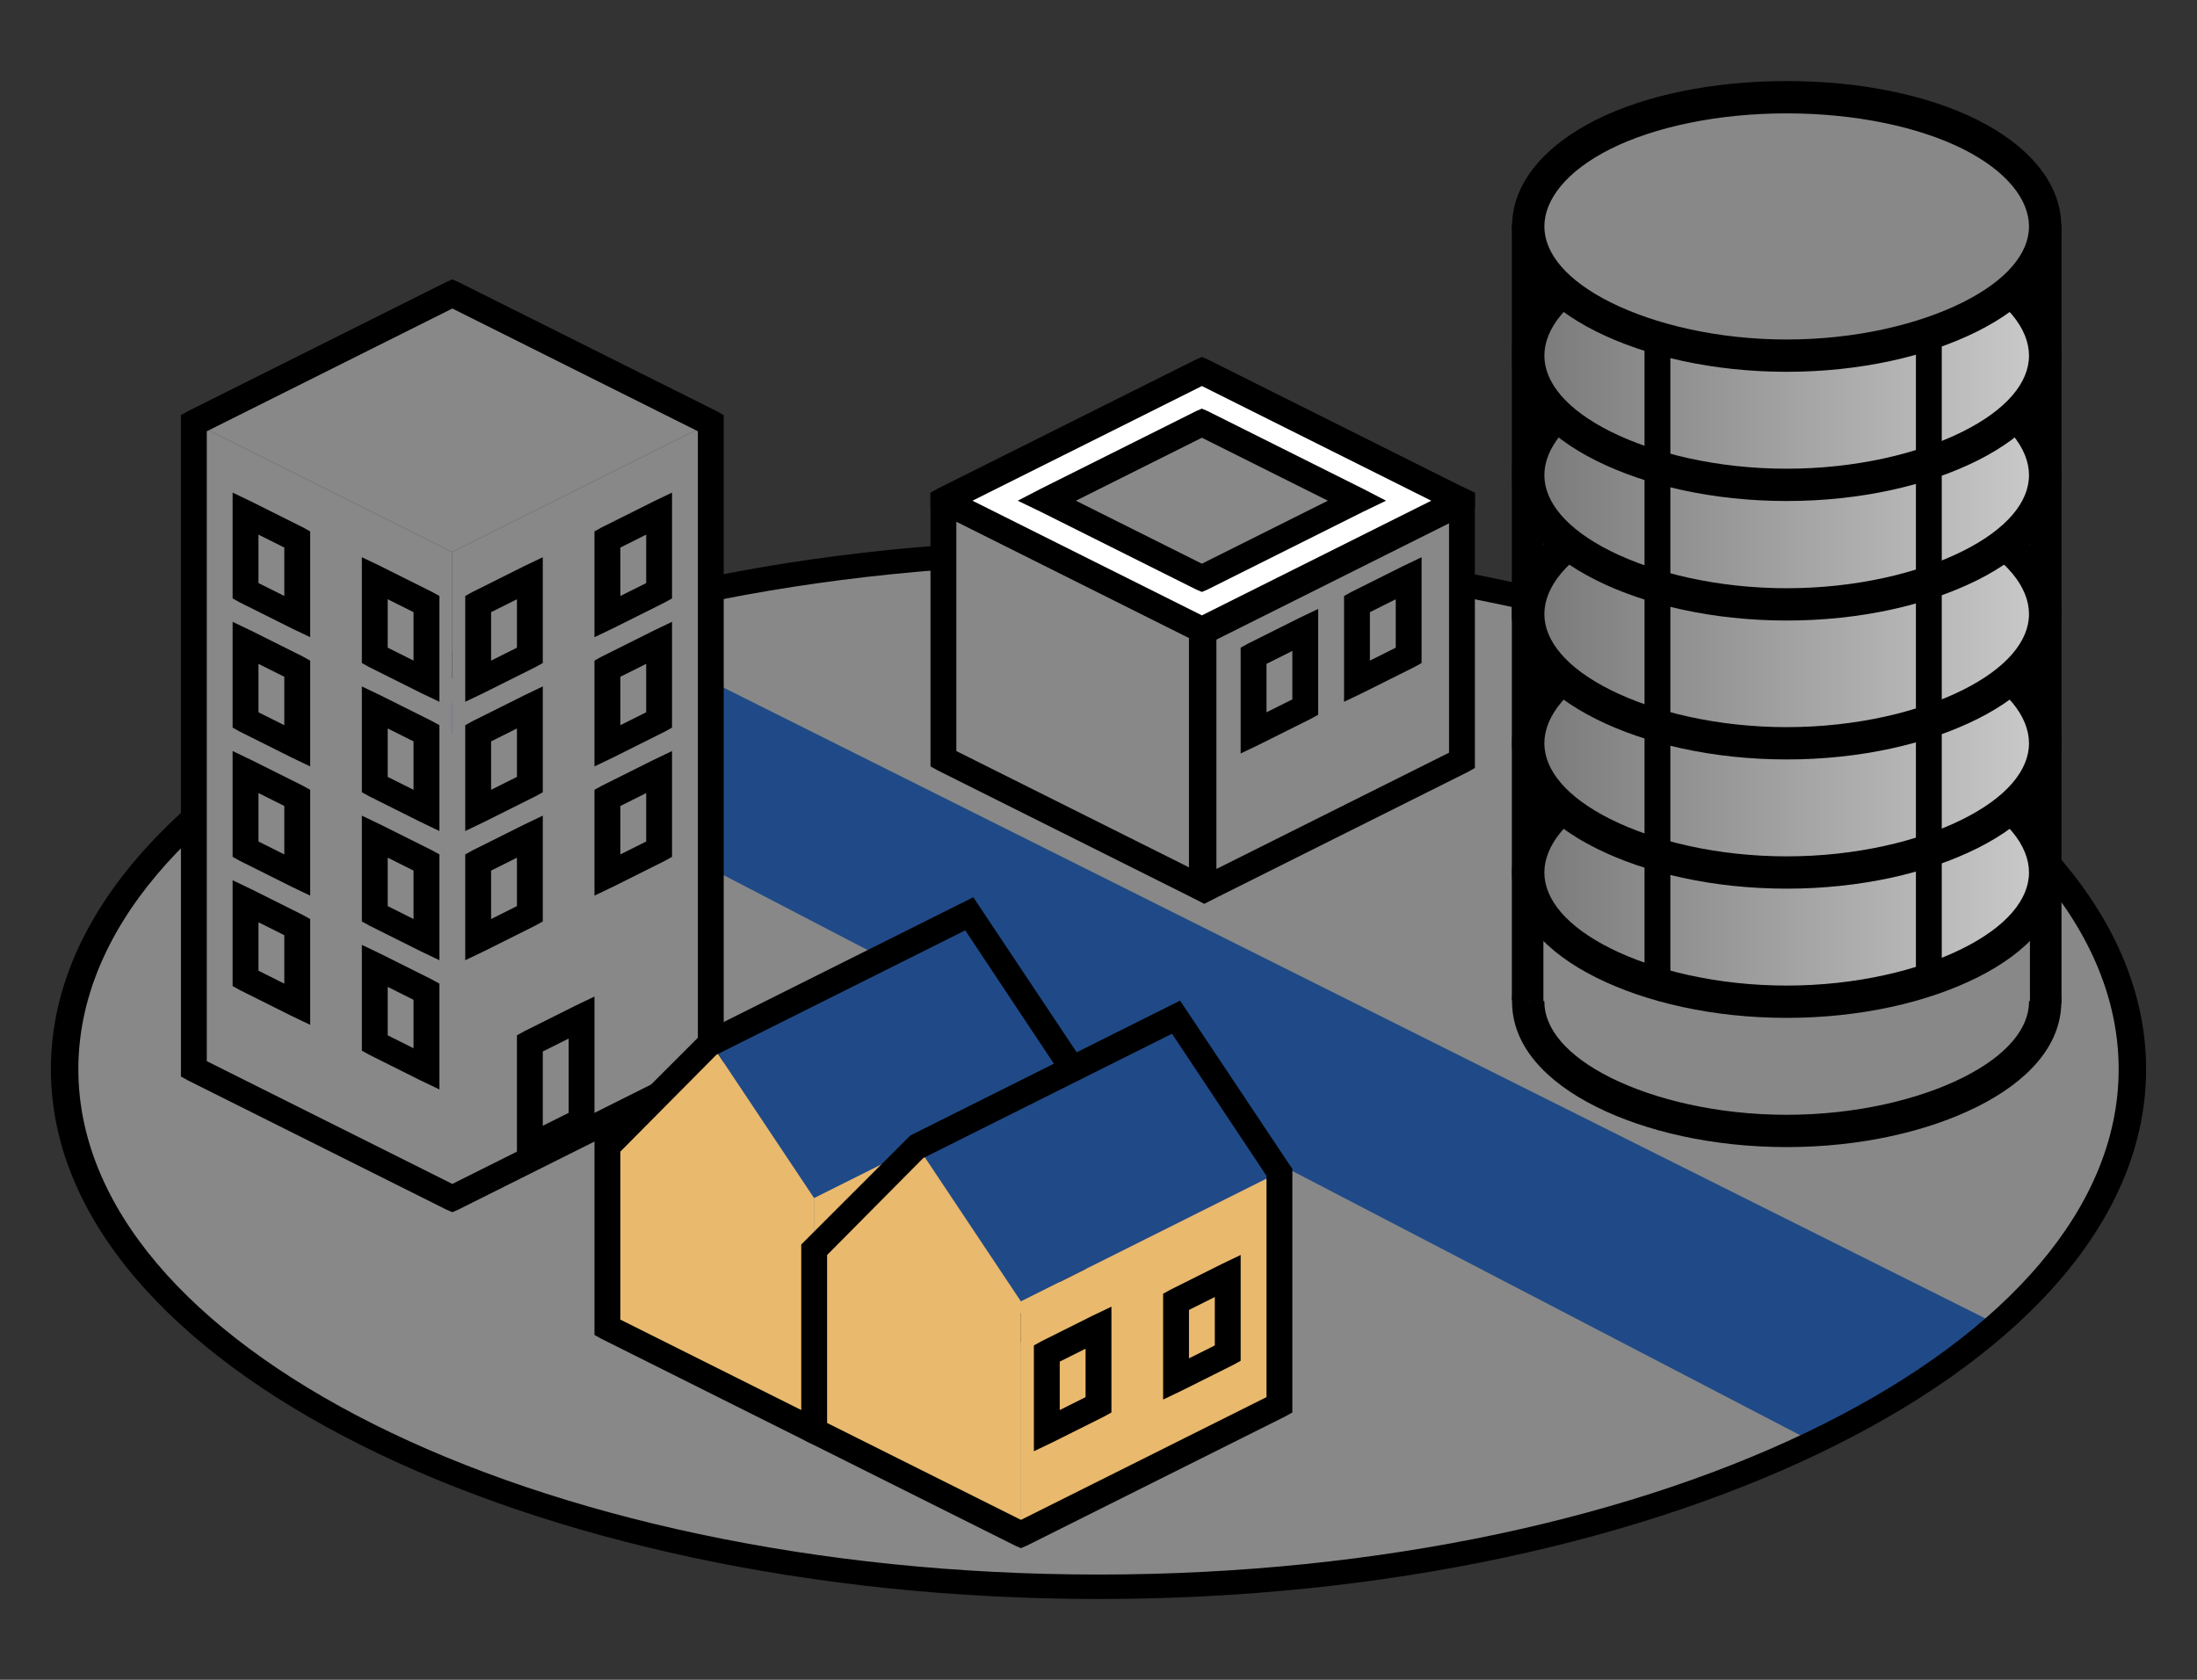 <?xml version="1.0" encoding="UTF-8"?>
<svg version="1.0" viewBox="0 0 85 65" xmlns="http://www.w3.org/2000/svg" xmlns:xlink="http://www.w3.org/1999/xlink">
<rect x="0" y="0" width="85" height="65" fill="#333333" stroke="none"/>
<defs>
<linearGradient id="a" x1="59.4" x2="79.813" y1="9.728" y2="9.728" gradientUnits="userSpaceOnUse">
<stop stop-color="#797979" offset="0"/>
<stop stop-color="#cbcbcb" offset="1"/>
</linearGradient>
</defs>
<path transform="matrix(1.212 0 0 1.31 -2.323 4.508)" d="m70.052 28.077c0 8.436-14.767 15.283-32.962 15.283s-32.963-6.847-32.963-15.283c3e-4 -8.435 14.768-15.282 32.963-15.282s32.962 6.847 32.962 15.282z" fill="#888"/>
<path d="m70.169 55.807-54.669-28.446 12-1 50 25-7.331 4.446z" fill="#204a87" fill-rule="evenodd"/>
<path d="m42.5 20.872c-11.121 0-21.191 2.249-28.531 5.925-7.341 3.675-12 8.821-12 14.576-2e-4 5.754 4.659 10.872 12 14.547 7.34 3.676 17.41 5.953 28.531 5.953s21.191-2.277 28.531-5.953c7.341-3.675 12-8.793 12-14.547 0-5.755-4.659-10.901-12-14.576-7.34-3.676-17.41-5.925-28.531-5.925zm0 0.946c10.959 0 20.892 2.211 28.031 5.785 7.14 3.575 11.438 8.469 11.438 13.77 0 5.3-4.298 10.166-11.438 13.741-7.139 3.575-17.072 5.813-28.031 5.813s-20.892-2.238-28.031-5.813c-7.14-3.575-11.438-8.441-11.438-13.741 2e-4 -5.301 4.298-10.195 11.438-13.77 7.139-3.574 17.072-5.785 28.031-5.785z"/>
<path d="m7.5 41.361 10 5v-25l-10-5v25z" fill="#888" fill-rule="evenodd"/>
<path d="m17.5 46.361 10-5v-25l-10 5v25z" fill="#888" fill-rule="evenodd"/>
<path d="m7.5 16.361 10-5 10 5-10 5-10-5z" fill="#888" fill-rule="evenodd"/>
<path d="m17.5 10.812-0.219 0.094-10 5-0.281 0.156v25.594l0.281 0.156 10 5 0.219 0.094 0.219-0.094 10-5 0.281-0.156v-25.594l-0.281-0.156-10-5-0.219-0.094zm0 1.126 9.5 4.75v24.374l-9.5 4.75-9.5-4.75v-24.374l9.5-4.75z" fill-rule="evenodd"/>
<path d="m23 38.562-0.719 0.344-2 1-0.281 0.156v5.094l0.719-0.344 2-1 0.281-0.156v-5.094zm-1 1.626v2.874l-1 0.5v-2.874l1-0.5z" fill-rule="evenodd"/>
<path d="m21 31.562-0.719 0.344-2 1-0.281 0.156v4.094l0.719-0.344 2-1 0.281-0.156v-4.094zm-1 1.626v1.874l-1 0.5v-1.874l1-0.5z" fill-rule="evenodd"/>
<path d="m21 26.562-0.719 0.344-2 1-0.281 0.156v4.094l0.719-0.344 2-1 0.281-0.156v-4.094zm-1 1.626v1.874l-1 0.5v-1.874l1-0.5z" fill-rule="evenodd"/>
<path d="m21 21.562-0.719 0.344-2 1-0.281 0.156v4.094l0.719-0.344 2-1 0.281-0.156v-4.094zm-1 1.626v1.874l-1 0.5v-1.874l1-0.5z" fill-rule="evenodd"/>
<path d="m26 29.062-0.719 0.344-2 1-0.281 0.156v4.094l0.719-0.344 2-1 0.281-0.156v-4.094zm-1 1.626v1.874l-1 0.5v-1.874l1-0.5z" fill-rule="evenodd"/>
<path d="m26 24.062-0.719 0.344-2 1-0.281 0.156v4.094l0.719-0.344 2-1 0.281-0.156v-4.094zm-1 1.626v1.874l-1 0.5v-1.874l1-0.5z" fill-rule="evenodd"/>
<path d="m26 19.062-0.719 0.344-2 1-0.281 0.156v4.094l0.719-0.344 2-1 0.281-0.156v-4.094zm-1 1.626v1.874l-1 0.5v-1.874l1-0.5z" fill-rule="evenodd"/>
<path d="m14 31.562v4.094l0.281 0.156 2 1 0.719 0.344v-4.094l-0.281-0.156-2-1-0.719-0.344zm1 1.626 1 0.5v1.874l-1-0.5v-1.874z" fill-rule="evenodd"/>
<path d="m14 36.562v4.094l0.281 0.156 2 1 0.719 0.344v-4.094l-0.281-0.156-2-1-0.719-0.344zm1 1.626 1 0.5v1.874l-1-0.5v-1.874z" fill-rule="evenodd"/>
<path d="m14 26.562v4.094l0.281 0.156 2 1 0.719 0.344v-4.094l-0.281-0.156-2-1-0.719-0.344zm1 1.626 1 0.5v1.874l-1-0.5v-1.874z" fill-rule="evenodd"/>
<path d="m14 21.562v4.094l0.281 0.156 2 1 0.719 0.344v-4.094l-0.281-0.156-2-1-0.719-0.344zm1 1.626 1 0.5v1.874l-1-0.5v-1.874z" fill-rule="evenodd"/>
<path d="m9 29.062v4.094l0.281 0.156 2 1 0.719 0.344v-4.094l-0.281-0.156-2-1-0.719-0.344zm1 1.626 1 0.5v1.874l-1-0.5v-1.874z" fill-rule="evenodd"/>
<path d="m9 34.062v4.094l0.281 0.156 2 1 0.719 0.344v-4.094l-0.281-0.156-2-1-0.719-0.344zm1 1.626 1 0.5v1.874l-1-0.5v-1.874z" fill-rule="evenodd"/>
<path d="m9 24.062v4.094l0.281 0.156 2 1 0.719 0.344v-4.094l-0.281-0.156-2-1-0.719-0.344zm1 1.626 1 0.5v1.874l-1-0.5v-1.874z" fill-rule="evenodd"/>
<path d="m9 19.062v4.094l0.281 0.156 2 1 0.719 0.344v-4.094l-0.281-0.156-2-1-0.719-0.344zm1 1.626 1 0.5v1.874l-1-0.5v-1.874z" fill-rule="evenodd"/>
<path d="m23.5 51.361 8 4v-9l-4-6-4 4v7z" fill="#e9b96e" fill-rule="evenodd"/>
<path d="m27.5 40.361 10-5 4 6-10 5-4-6z" fill="#204a87" fill-rule="evenodd"/>
<path d="m31.5 55.361 10-5v-9l-10 5v9z" fill="#e9b96e" fill-rule="evenodd"/>
<path d="m33 51.361 2-1v-3l-2 1v3z" fill="none" stroke="#000" stroke-width="1px"/>
<path d="m37.656 34.719-0.375 0.187-10 5-0.062 0.032-0.063 0.062-4.156 4.156v7.5l0.281 0.156 8 4 0.219 0.094 0.219-0.094 10-5 0.281-0.156v-9.437l-0.094-0.125-4.25-6.375zm-0.312 1.281 3.656 5.5v8.562l-9.5 4.75-7.5-3.75v-6.5l3.719-3.75 0.062-0.031 9.563-4.781z" fill-rule="evenodd"/>
<path d="m31.5 55.361 8 4v-9l-4-6-4 4v7z" fill="#e9b96e" fill-rule="evenodd"/>
<path d="m35.5 44.361 10-5 4 6-10 5-4-6z" fill="#204a87" fill-rule="evenodd"/>
<path d="m39.5 59.361 10-5v-9l-10 5v9z" fill="#e9b96e" fill-rule="evenodd"/>
<path d="m43 50.562-0.719 0.344-2 1-0.281 0.156v4.094l0.719-0.344 2-1 0.281-0.156v-4.094zm-1 1.626v1.874l-1 0.5v-1.874l1-0.5z" fill-rule="evenodd"/>
<path d="m48 48.562-0.719 0.344-2 1-0.281 0.156v4.094l0.719-0.344 2-1 0.281-0.156v-4.094zm-1 1.626v1.874l-1 0.5v-1.874l1-0.5z" fill-rule="evenodd"/>
<path d="m45.656 38.719-0.375 0.187-10 5-0.062 0.032-0.063 0.062-4.156 4.156v7.5l0.281 0.156 8 4 0.219 0.094 0.219-0.094 10-5 0.281-0.156v-9.437l-0.094-0.125-4.25-6.375zm-0.312 1.281 3.656 5.5v8.562l-9.5 4.75-7.5-3.75v-6.5l3.719-3.75 0.062-0.031 9.563-4.781z" fill-rule="evenodd"/>
<path d="m69.125 33.137c-2.845 0-5.451 0.538-7.375 1.5s-3.25 2.407-3.25 4.125 1.326 3.1 3.25 4.062 4.53 1.563 7.375 1.563 5.451-0.601 7.375-1.563 3.25-2.344 3.25-4.062-1.326-3.163-3.25-4.125-4.53-1.5-7.375-1.5zm0 1.25c2.675 0 5.116 0.527 6.813 1.375 1.696 0.848 2.562 1.958 2.562 3s-0.866 2.089-2.562 2.937c-1.697 0.848-4.138 1.438-6.813 1.438s-5.116-0.59-6.813-1.438c-1.696-0.848-2.562-1.895-2.562-2.937s0.866-2.152 2.562-3c1.697-0.848 4.138-1.375 6.813-1.375z"/>
<path d="m59.125 8.736h20v30h-20v-30z" fill="#888"/>
<path transform="matrix(2 0 0 2 -150.88 -865.99)" d="m115 444.86a5 2.5 0 1 1-10 0 5 2.5 0 1 1 10 0z" fill="#888" stroke="#000" stroke-width=".625"/>
<path transform="matrix(.986 0 0 1 .505 24.15)" d="m79.813 9.728a10.207 4.797 0 1 1-20.413 0 10.207 4.797 0 1 1 20.413 0z" fill="url(#a)"/>
<path d="m69.125 28.137c-2.845 0-5.451 0.538-7.375 1.5s-3.25 2.407-3.25 4.125 1.326 3.1 3.25 4.062 4.53 1.563 7.375 1.563 5.451-0.601 7.375-1.563 3.25-2.344 3.25-4.062-1.326-3.163-3.25-4.125-4.53-1.5-7.375-1.5zm0 1.25c2.675 0 5.116 0.527 6.813 1.375 1.696 0.848 2.562 1.958 2.562 3s-0.866 2.089-2.562 2.937c-1.697 0.848-4.138 1.438-6.813 1.438s-5.116-0.59-6.813-1.438c-1.696-0.848-2.562-1.895-2.562-2.937s0.866-2.152 2.562-3c1.697-0.848 4.138-1.375 6.813-1.375z"/>
<path transform="matrix(.986 0 0 1 .505 19.186)" d="m79.813 9.728a10.207 4.797 0 1 1-20.413 0 10.207 4.797 0 1 1 20.413 0z" fill="url(#a)"/>
<path d="m69.125 23.137c-2.845 0-5.451 0.538-7.375 1.5s-3.25 2.407-3.25 4.125 1.326 3.1 3.25 4.062 4.53 1.563 7.375 1.563 5.451-0.601 7.375-1.563 3.25-2.344 3.25-4.062-1.326-3.163-3.25-4.125-4.53-1.5-7.375-1.5zm0 1.25c2.675 0 5.116 0.527 6.813 1.375 1.696 0.848 2.562 1.958 2.562 3s-0.866 2.089-2.562 2.937c-1.697 0.848-4.138 1.438-6.813 1.438s-5.116-0.59-6.813-1.438c-1.696-0.848-2.562-1.895-2.562-2.937s0.866-2.152 2.562-3c1.697-0.848 4.138-1.375 6.813-1.375z"/>
<path transform="matrix(.986 0 0 1 .672 14.111)" d="m79.813 9.728a10.207 4.797 0 1 1-20.413 0 10.207 4.797 0 1 1 20.413 0z" fill="url(#a)"/>
<path d="m69.125 18.137c-2.845 0-5.451 0.538-7.375 1.5s-3.25 2.407-3.25 4.125 1.326 3.1 3.25 4.062 4.53 1.563 7.375 1.563 5.451-0.601 7.375-1.563 3.25-2.344 3.25-4.062-1.326-3.163-3.25-4.125-4.53-1.5-7.375-1.5zm0 1.25c2.675 0 5.116 0.527 6.813 1.375 1.696 0.848 2.562 1.958 2.562 3s-0.866 2.089-2.562 2.937c-1.697 0.848-4.138 1.438-6.813 1.438s-5.116-0.59-6.813-1.438c-1.696-0.848-2.562-1.895-2.562-2.937s0.866-2.152 2.562-3c1.697-0.848 4.138-1.375 6.813-1.375z"/>
<path transform="matrix(.986 0 0 1 .505 8.589)" d="m79.813 9.728a10.207 4.797 0 1 1-20.413 0 10.207 4.797 0 1 1 20.413 0z" fill="url(#a)"/>
<path d="m69.125 12.762c-2.845 0-5.451 0.538-7.375 1.5s-3.25 2.407-3.25 4.125 1.326 3.1 3.25 4.062 4.53 1.563 7.375 1.563 5.451-0.601 7.375-1.563 3.25-2.344 3.25-4.062-1.326-3.163-3.25-4.125-4.53-1.5-7.375-1.5zm0 1.25c2.675 0 5.116 0.527 6.813 1.375 1.696 0.848 2.562 1.958 2.562 3s-0.866 2.089-2.562 2.937c-1.697 0.848-4.138 1.438-6.813 1.438s-5.116-0.59-6.813-1.438c-1.696-0.848-2.562-1.895-2.562-2.937s0.866-2.152 2.562-3c1.697-0.848 4.138-1.375 6.813-1.375z"/>
<path transform="matrix(.986 0 0 1 .505 3.96)" d="m79.813 9.728a10.207 4.797 0 1 1-20.413 0 10.207 4.797 0 1 1 20.413 0z" fill="url(#a)"/>
<path d="m69.125 8.137c-2.845 0-5.451 0.538-7.375 1.5-1.924 0.962-3.25 2.407-3.25 4.125s1.326 3.1 3.25 4.062 4.53 1.563 7.375 1.563 5.451-0.601 7.375-1.563 3.25-2.344 3.25-4.062-1.326-3.163-3.25-4.125c-1.924-0.962-4.53-1.5-7.375-1.5zm0 1.25c2.675 0 5.116 0.527 6.813 1.375 1.696 0.848 2.562 1.958 2.562 3s-0.866 2.089-2.562 2.937c-1.697 0.848-4.138 1.438-6.813 1.438s-5.116-0.59-6.813-1.438c-1.696-0.848-2.562-1.895-2.562-2.937s0.866-2.152 2.562-3c1.697-0.849 4.138-1.375 6.813-1.375z"/>
<path transform="matrix(.986 0 0 1 .477 -1.339)" d="m79.813 9.728a10.207 4.797 0 1 1-20.413 0 10.207 4.797 0 1 1 20.413 0z" fill="#888"/>
<path d="m69.125 3.137c-2.845 0-5.451 0.538-7.375 1.5s-3.25 2.407-3.25 4.125c0 1.718 1.326 3.1 3.25 4.062s4.53 1.563 7.375 1.563 5.451-0.601 7.375-1.563 3.25-2.344 3.25-4.062c0-1.718-1.326-3.163-3.25-4.125s-4.53-1.5-7.375-1.5zm0 1.25c2.675 0 5.116 0.527 6.813 1.375 1.696 0.848 2.562 1.958 2.562 3 0 1.042-0.866 2.089-2.562 2.937-1.697 0.848-4.138 1.438-6.813 1.438s-5.116-0.59-6.813-1.438c-1.696-0.848-2.562-1.895-2.562-2.937 0-1.042 0.866-2.152 2.562-3 1.697-0.848 4.138-1.375 6.813-1.375z"/>
<path d="m58.492 8.706v30l1.221 0.088v-30.088l-1.221-2e-4z" fill-rule="evenodd"/>
<path d="m78.537 8.662v30.132l1.221 0.044v-30.132l-1.221-0.044z" fill-rule="evenodd"/>
<path d="m63.625 12.75v25.531h1v-25.531h-1z" fill-rule="evenodd"/>
<path d="m74.125 12.75v25.531h1v-25.531h-1z" fill-rule="evenodd"/>
<path d="m36.448 19.349 9.817 4.852 0.056 10.095-9.928-4.964 0.055-9.983z" fill="#888"/>
<path d="m36.531 18.812-0.531 0.282v10.562l0.281 0.156 10 5 0.313 0.157 0.406-0.219v-10.688l-0.281-0.156-10.188-5.094zm0.469 1.376 9 4.5v8.874l-9-4.5v-8.874z" fill-rule="evenodd"/>
<path d="m56.639 19.488-9.816 4.853-0.056 10.095 9.928-4.964-0.056-9.984z" fill="#888"/>
<path d="m56.594 18.844-10.25 5.125-0.282 0.156v10.563l0.532 0.281 0.187-0.094 10-5 0.281-0.156v-10.657l-0.468-0.218zm-0.532 1.406v8.875l-9 4.5v-8.875l9-4.5z" fill-rule="evenodd"/>
<path d="m46.432 14.19 10.039 5.019-9.844 4.936-9.872-5.047 9.677-4.908z" fill="#fff"/>
<path d="m46.5 13.812-0.219 0.094-10 5-0.281 0.156v0.626l0.281 0.124 10 5 0.219 0.094 0.219-0.094 10-5 0.343-0.156v-0.562l-0.343-0.188-10-5-0.219-0.094zm0 1.126 8.875 4.437-8.875 4.437-8.875-4.437 8.875-4.437z" fill-rule="evenodd"/>
<path d="m51 23.562-0.719 0.344-2 1-0.281 0.156v4.094l0.719-0.344 2-1 0.281-0.156v-4.094zm-1 1.626v1.874l-1 0.5v-1.874l1-0.5z" fill-rule="evenodd"/>
<path d="m55 21.562-0.719 0.344-2 1-0.281 0.156v4.094l0.719-0.344 2-1 0.281-0.156v-4.094zm-1 1.626v1.874l-1 0.5v-1.874l1-0.5z" fill-rule="evenodd"/>
<path d="m46.404 16.253 6.191 3.012-6.023 3.068-5.968-3.124 5.8-2.956z" fill="#888"/>
<path d="m46.5 15.812-0.219 0.094-6 3-0.906 0.469 0.906 0.437 6 3 0.219 0.094 0.219-0.094 6-3 0.906-0.437-0.906-0.469-6-3-0.219-0.094zm0 1.126 4.875 2.437-4.875 2.437-4.875-2.437 4.875-2.437z" fill-rule="evenodd"/>
</svg>
